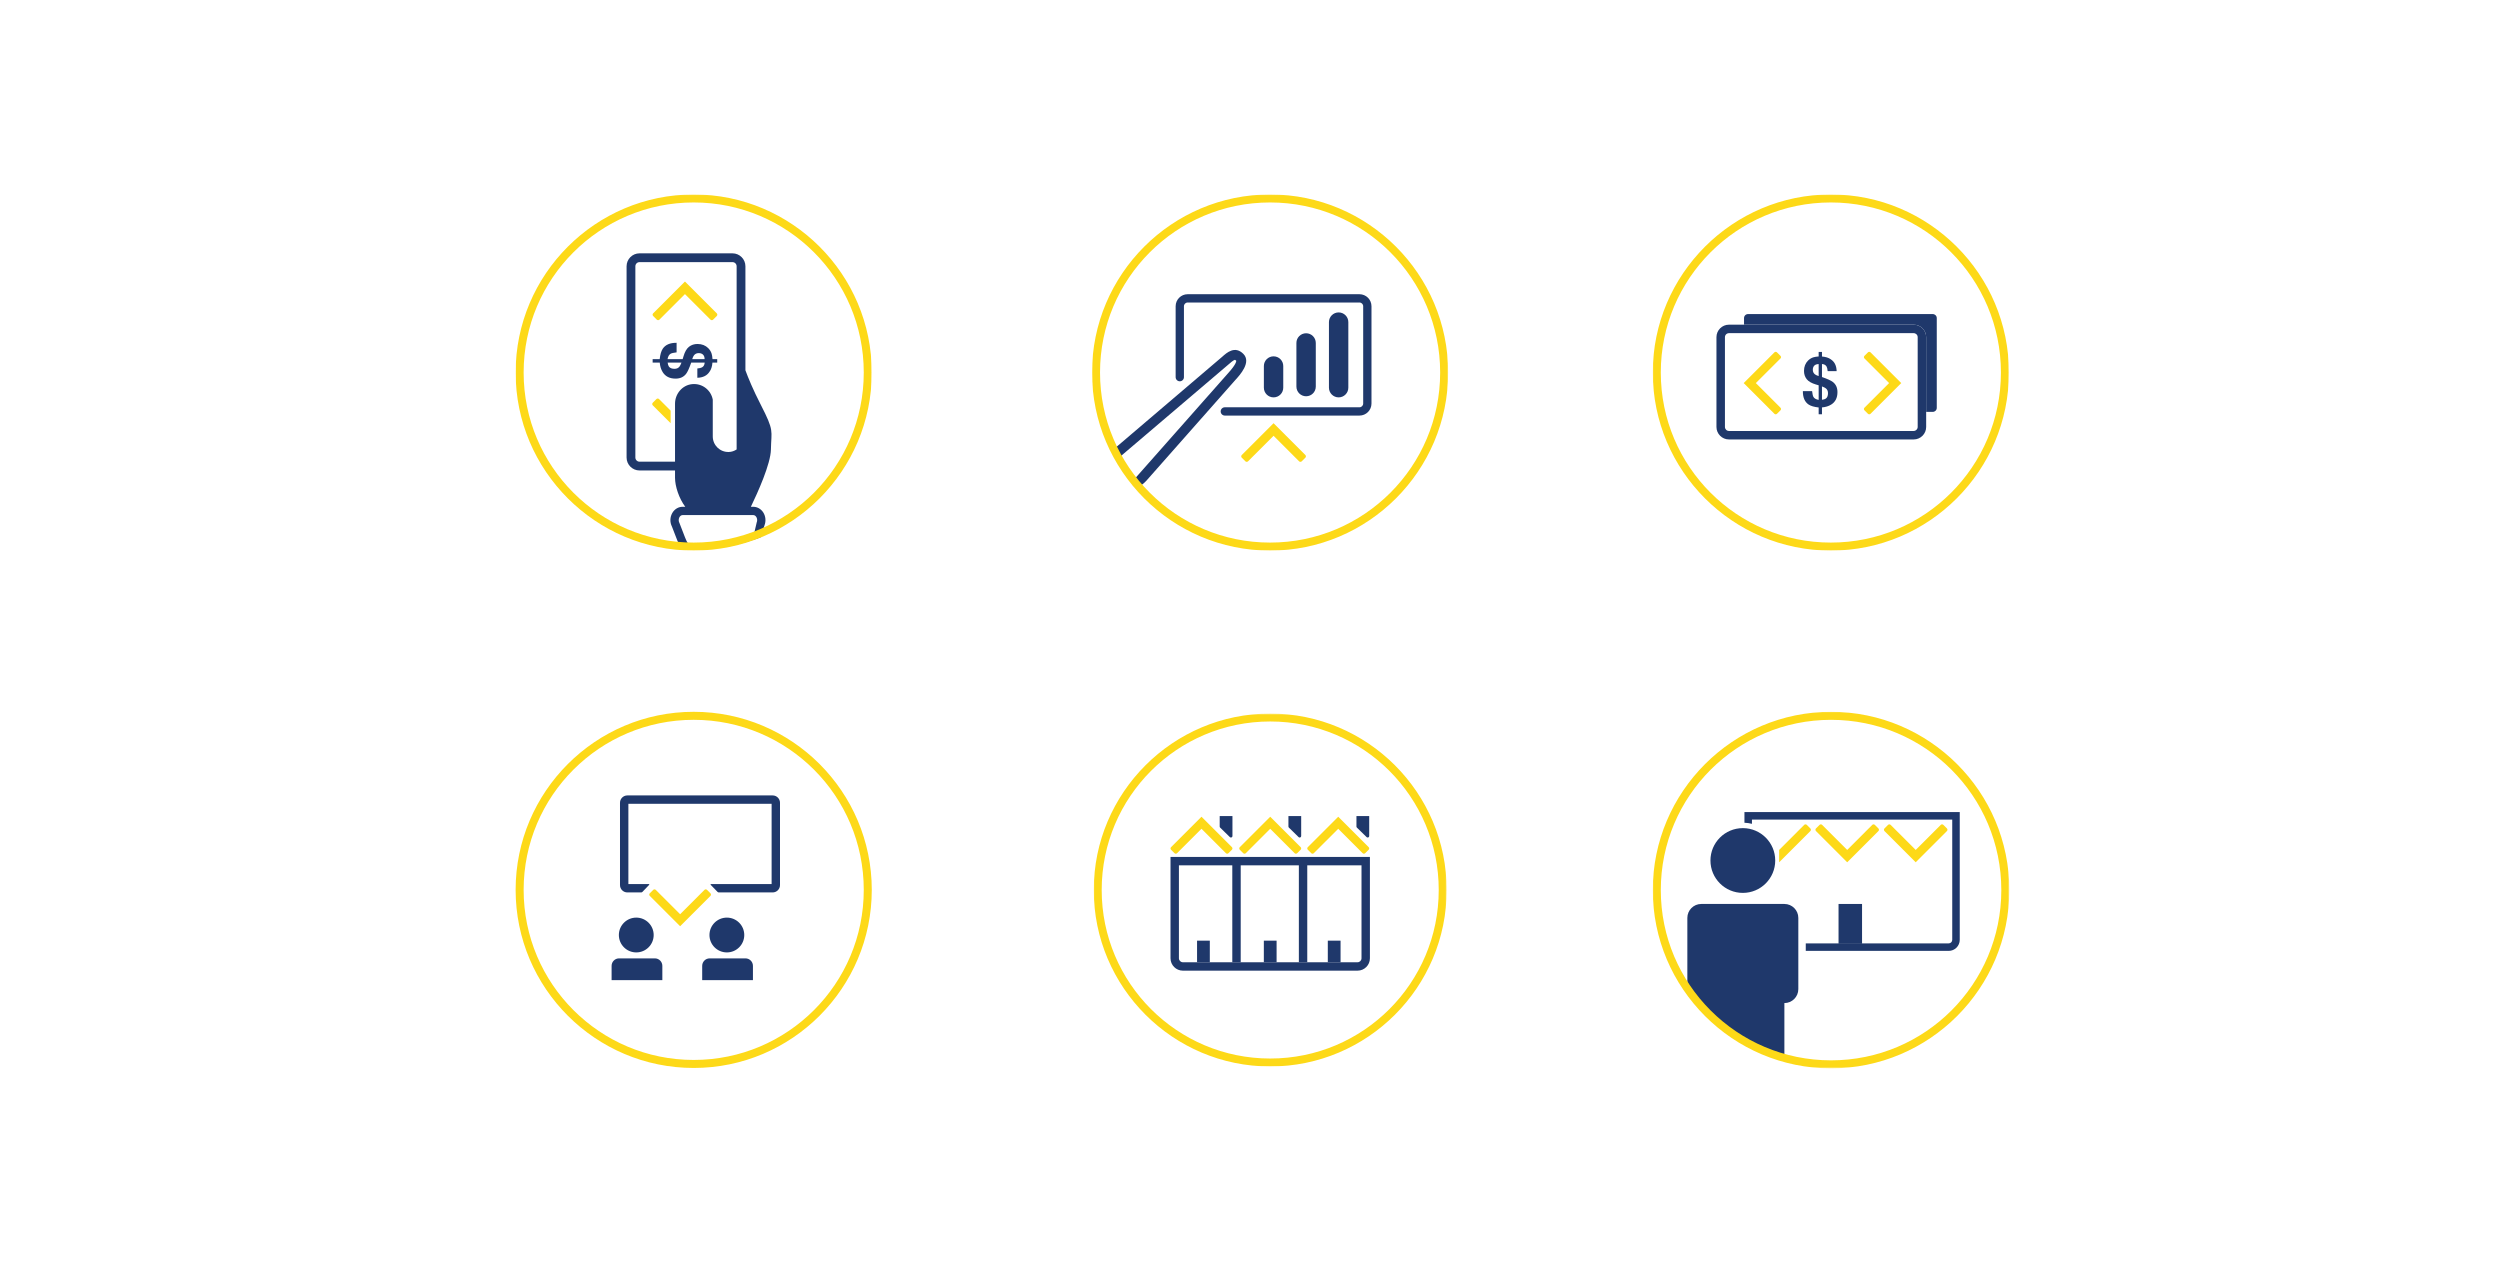 <?xml version="1.0" encoding="UTF-8"?>
<svg xmlns="http://www.w3.org/2000/svg" xmlns:xlink="http://www.w3.org/1999/xlink" width="1440px" height="729px" viewBox="0 0 1440 729">
  <!-- Generator: Sketch 51.2 (57519) - http://www.bohemiancoding.com/sketch -->
  <title>npf-icons-all-fullwidth</title>
  <desc>Created with Sketch.</desc>
  <defs>
    <polygon id="path-1" points="0.001 0.856 205.144 0.856 205.144 206 0.001 206"></polygon>
    <polygon id="path-3" points="0 0.856 205.144 0.856 205.144 206 0 206"></polygon>
    <polygon id="path-5" points="0 0.856 205.144 0.856 205.144 206 0 206"></polygon>
    <polygon id="path-7" points="0 0.715 203.286 0.715 203.286 204 0 204"></polygon>
    <polygon id="path-9" points="0 204.285 203.286 204.285 203.286 1 0 1"></polygon>
    <polygon id="path-11" points="0 205.38 205.38 205.38 205.38 0 0 0"></polygon>
  </defs>
  <g id="Page-1" stroke="none" stroke-width="1" fill="none" fill-rule="evenodd">
    <g id="Neighborhood-Progress-Fund" transform="translate(0, -9000)">
      <g id="npf-icons-all-fullwidth" transform="translate(0, 9000)">
        <g>
          <rect id="Rectangle-5" fill="#FFFFFF" x="0" y="0" width="1440" height="729"></rect>
          <g id="npf-icons-all-inline" transform="translate(297, 111)">
            <g id="npf-icons-1">
              <path d="M79.214,71.017 L81.299,73.103 C81.725,73.528 82.41,73.528 82.836,73.103 L97.53,58.408 L112.228,73.105 C112.652,73.528 113.342,73.528 113.765,73.105 L115.853,71.017 C116.277,70.594 116.277,69.903 115.853,69.481 L97.533,51.16 L79.214,69.481 C78.788,69.906 78.788,70.591 79.214,71.017" id="Fill-1" fill="#FDD918"></path>
              <path d="M89.284,125.532 L82.625,118.873 C82.199,118.448 81.513,118.448 81.088,118.873 L79.003,120.959 C78.577,121.384 78.577,122.07 79.003,122.496 L89.284,132.777 L89.284,125.532 Z" id="Fill-3" fill="#FDD918"></path>
              <path d="M88.299,100.169 C87.945,99.686 87.7,98.913 87.565,97.852 L95.534,97.852 C95.112,98.98 94.705,99.78 94.311,100.25 C93.632,101.043 92.708,101.439 91.539,101.439 C90.004,101.439 88.924,101.016 88.299,100.169 M102.729,93.673 C103.395,92.817 104.298,92.39 105.44,92.39 C106.486,92.39 107.311,92.675 107.916,93.246 C108.52,93.816 108.836,94.692 108.863,95.875 L101.709,95.875 C102.022,94.883 102.362,94.149 102.729,93.673 M98.184,104.345 C99.039,103.235 100.025,101.071 101.139,97.852 L108.904,97.852 C108.809,99.194 108.279,100.121 107.315,100.631 C106.757,100.926 105.874,101.127 104.665,101.235 L104.665,106.595 C107.926,106.514 110.283,105.331 111.737,103.045 C112.648,101.787 113.192,100.056 113.367,97.852 L116.119,97.852 L116.119,95.875 L113.408,95.875 C113.3,94.489 113.13,93.436 112.899,92.715 C112.532,91.533 111.866,90.46 110.902,89.495 C110.154,88.748 109.264,88.167 108.232,87.752 C107.199,87.338 106.051,87.131 104.787,87.131 C102.871,87.131 101.234,87.664 99.875,88.731 C98.517,89.797 97.456,91.628 96.695,94.224 L96.206,95.875 L87.504,95.875 C87.776,94.326 88.366,93.286 89.277,92.756 C89.861,92.417 91.009,92.152 92.722,91.961 L92.722,86.459 C88.957,86.418 86.294,87.559 84.732,89.882 C83.862,91.201 83.278,93.198 82.979,95.875 L78.923,95.875 L78.923,97.852 L83.02,97.852 C83.183,99.958 83.74,101.778 84.692,103.314 C86.24,105.828 88.727,107.085 92.151,107.085 C94.746,107.085 96.757,106.171 98.184,104.345" id="Fill-5" fill="#1F386B"></path>
              <path d="M71.36,154.927 C70.04,154.927 68.969,153.857 68.969,152.537 L68.969,42.371 C68.969,41.051 70.04,39.98 71.36,39.98 L124.911,39.98 C126.231,39.98 127.301,41.051 127.301,42.371 L127.301,147.873 C125.994,148.752 124.454,149.295 122.776,149.345 C117.71,149.497 113.555,145.435 113.555,140.403 L113.555,119.213 C112.57,113.757 107.558,109.701 101.703,110.259 C96.02,110.8 91.814,115.833 91.814,121.541 L91.814,154.927 L71.36,154.927 Z M138.843,189.986 L137.259,196.801 C130.378,199.244 123.153,200.953 115.679,201.861 L99.475,201.861 C98.739,201.861 98.048,199.414 97.617,198.66 L94.377,190.286 C93.278,188.366 94.362,185.679 96.235,185.679 L136.834,185.679 C138.581,185.679 139.687,188.051 138.843,189.986 Z M141.145,122.013 C136.733,113.421 133.964,106.651 132.361,102.289 L132.361,42.371 C132.361,38.263 129.019,34.921 124.911,34.921 L71.36,34.921 C67.252,34.921 63.91,38.263 63.91,42.371 L63.91,152.537 C63.91,156.645 67.252,159.987 71.36,159.987 L91.814,159.987 L91.814,164.192 C91.814,169.139 94.121,176.102 97.702,180.901 L96.235,180.901 C93.784,180.901 91.548,182.23 90.256,184.458 C88.865,186.858 88.786,189.813 90.022,192.273 L93.161,200.384 L93.291,200.72 L93.469,201.032 C94.761,203.291 97.006,204.639 99.475,204.639 L115.679,204.639 L115.968,204.639 L116.256,204.604 C123.994,203.664 131.598,201.881 138.858,199.303 L141.066,198.52 L141.798,196.294 L143.328,191.644 C144.308,189.17 144.036,186.305 142.593,184.104 C141.28,182.098 139.127,180.901 136.834,180.901 L135.504,180.901 C139.433,172.759 146.896,156.248 147.048,147.943 C147.254,136.665 149.156,137.613 141.145,122.013 Z" id="Fill-7" fill="#1F386B"></path>
              <g id="Group-11" transform="translate(0, 0.144)">
                <mask id="mask-2" fill="white">
                  <use xlink:href="#path-1"></use>
                </mask>
                <g id="Clip-10"></g>
                <path d="M102.573,0.856 C46.014,0.856 0.001,46.87 0.001,103.428 C0.001,159.986 46.014,206 102.573,206 C159.131,206 205.144,159.986 205.144,103.428 C205.144,46.87 159.131,0.856 102.573,0.856 M102.573,5.471 C156.673,5.471 200.53,49.328 200.53,103.428 C200.53,157.528 156.673,201.385 102.573,201.385 C48.471,201.385 4.614,157.528 4.614,103.428 C4.614,49.328 48.471,5.471 102.573,5.471" id="Fill-9" fill="#FDD918" mask="url(#mask-2)"></path>
              </g>
            </g>
            <g id="npf-icons-2" transform="translate(332, 0)">
              <path d="M104.572,117.888 C101.489,117.888 98.99,115.389 98.99,112.306 L98.99,99.832 C98.99,96.749 101.489,94.25 104.572,94.25 C107.655,94.25 110.154,96.749 110.154,99.832 L110.154,112.306 C110.154,115.389 107.655,117.888 104.572,117.888" id="Fill-1" fill="#1F386B"></path>
              <path d="M123.313,117.249 L123.312,117.249 C120.23,117.249 117.731,114.75 117.731,111.667 L117.731,86.544 C117.731,83.461 120.23,80.962 123.312,80.962 L123.313,80.962 C126.395,80.962 128.894,83.461 128.894,86.544 L128.894,111.667 C128.894,114.75 126.395,117.249 123.313,117.249" id="Fill-3" fill="#1F386B"></path>
              <path d="M142.054,117.888 C138.971,117.888 136.472,115.389 136.472,112.306 L136.472,74.534 C136.472,71.451 138.971,68.952 142.054,68.952 C145.137,68.952 147.636,71.451 147.636,74.534 L147.636,112.306 C147.636,115.389 145.137,117.888 142.054,117.888" id="Fill-5" fill="#1F386B"></path>
              <path d="M86.254,152.624 L88.339,154.709 C88.765,155.135 89.45,155.135 89.876,154.709 L104.571,140.015 L119.269,154.712 C119.692,155.135 120.382,155.135 120.805,154.712 L122.893,152.624 C123.317,152.201 123.317,151.51 122.893,151.087 L104.573,132.768 L86.254,151.087 C85.828,151.513 85.828,152.199 86.254,152.624" id="Fill-7" fill="#FDD918"></path>
              <path d="M154.05,58.468 L55.095,58.468 C51.271,58.468 48.17,61.569 48.17,65.393 L48.17,106.242 C48.17,107.562 49.239,108.632 50.559,108.632 C51.878,108.632 52.948,107.562 52.948,106.242 L52.948,65.393 C52.948,64.207 53.909,63.246 55.095,63.246 L154.05,63.246 C155.236,63.246 156.196,64.207 156.196,65.393 L156.196,121.447 C156.196,122.634 155.236,123.594 154.05,123.594 L76.497,123.594 C75.178,123.594 74.108,124.664 74.108,125.984 C74.108,127.303 75.178,128.373 76.497,128.373 L154.05,128.373 C157.874,128.373 160.975,125.272 160.975,121.447 L160.975,65.393 C160.975,61.569 157.874,58.468 154.05,58.468" id="Fill-9" fill="#1F386B"></path>
              <path d="M15.689,152.482 C18.087,156.773 22.794,161.31 25.785,165.279 C26.218,164.927 24.053,165.402 24.439,164.982 L78.293,104.069 C83.373,98.532 83.087,96.846 83.073,96.776 C82.585,96.335 82.342,96.277 82.34,96.276 C82.193,96.289 81.485,96.347 78.863,98.709 L78.81,98.755 L15.689,152.482 Z M26.394,169.653 L23.196,166.496 C18.898,161.062 16.602,157.351 13.393,151.317 L12.286,149.104 L12.043,148.251 C12.307,147.98 12.582,147.713 12.871,147.453 L75.064,94.438 C77.596,92.157 82.286,87.963 87.151,92.817 C91.962,97.619 85.131,105.067 82.56,107.872 L31.284,165.918 C29.832,167.503 28.16,168.774 26.394,169.653 Z" id="Fill-11" fill="#1F386B"></path>
              <g id="Group-15" transform="translate(0, 0.144)">
                <mask id="mask-4" fill="white">
                  <use xlink:href="#path-3"></use>
                </mask>
                <g id="Clip-14"></g>
                <path d="M102.572,0.856 C46.013,0.856 0,46.87 0,103.428 C0,159.986 46.013,206 102.572,206 C159.131,206 205.144,159.986 205.144,103.428 C205.144,46.87 159.131,0.856 102.572,0.856 M102.572,5.471 C156.673,5.471 200.529,49.328 200.529,103.428 C200.529,157.528 156.673,201.385 102.572,201.385 C48.471,201.385 4.615,157.528 4.615,103.428 C4.615,49.328 48.471,5.471 102.572,5.471" id="Fill-13" fill="#FDD918" mask="url(#mask-4)"></path>
              </g>
            </g>
            <g id="npf-icons-3" transform="translate(655, 0)">
              <g id="Group-3" transform="translate(0, 0.144)">
                <mask id="mask-6" fill="white">
                  <use xlink:href="#path-5"></use>
                </mask>
                <g id="Clip-2"></g>
                <path d="M102.572,0.856 C46.013,0.856 0,46.87 0,103.428 C0,159.986 46.013,206 102.572,206 C159.131,206 205.144,159.986 205.144,103.428 C205.144,46.87 159.131,0.856 102.572,0.856 M102.572,5.471 C156.672,5.471 200.529,49.328 200.529,103.428 C200.529,157.528 156.672,201.385 102.572,201.385 C48.471,201.385 4.615,157.528 4.615,103.428 C4.615,49.328 48.471,5.471 102.572,5.471" id="Fill-1" fill="#FDD918" mask="url(#mask-6)"></path>
              </g>
              <path d="M150.276,76.013 L43.875,76.013 C39.907,76.013 36.678,79.241 36.678,83.209 L36.678,134.93 C36.678,138.897 39.907,142.125 43.875,142.125 L150.276,142.125 C154.244,142.125 157.471,138.897 157.471,134.93 L157.471,83.209 C157.471,79.241 154.244,76.013 150.276,76.013 M150.276,80.9 C151.551,80.9 152.585,81.933 152.585,83.209 L152.585,134.93 C152.585,136.205 151.551,137.239 150.276,137.239 L43.875,137.239 C42.599,137.239 41.565,136.205 41.565,134.93 L41.565,83.209 C41.565,81.933 42.599,80.9 43.875,80.9 L150.276,80.9" id="Fill-4" fill="#1F386B"></path>
              <path d="M71.541,127.344 L73.556,125.33 C73.966,124.919 73.966,124.256 73.556,123.845 L59.362,109.653 L73.558,95.458 C73.966,95.049 73.966,94.382 73.558,93.973 L71.541,91.957 C71.133,91.548 70.465,91.548 70.057,91.957 L52.363,109.65 L70.057,127.344 C70.468,127.755 71.13,127.755 71.541,127.344" id="Fill-6" fill="#FDD918"></path>
              <path d="M123.94,127.344 L121.926,125.33 C121.515,124.919 121.515,124.256 121.926,123.845 L136.119,109.653 L121.923,95.458 C121.515,95.049 121.515,94.382 121.923,93.973 L123.94,91.957 C124.348,91.548 125.016,91.548 125.424,91.957 L143.118,109.65 L125.424,127.344 C125.013,127.755 124.351,127.755 123.94,127.344" id="Fill-8" fill="#FDD918"></path>
              <path d="M95.549,98.707 C94.407,98.734 93.561,99.04 93.01,99.623 C92.459,100.207 92.183,101.004 92.183,102.014 C92.183,103.118 92.597,103.99 93.423,104.632 C93.883,104.987 94.591,105.314 95.549,105.618 L95.549,98.707 Z M97.459,119.278 C98.484,119.147 99.23,118.912 99.697,118.57 C100.515,117.966 100.923,116.922 100.923,115.439 C100.923,114.311 100.54,113.418 99.776,112.763 C99.321,112.382 98.549,111.989 97.459,111.582 L97.459,119.278 Z M97.459,127.624 L95.549,127.624 L95.549,123.707 C92.964,123.418 91.035,122.855 89.762,122.014 C87.518,120.505 86.415,117.933 86.455,114.297 L91.77,114.297 C91.953,115.951 92.209,117.061 92.537,117.624 C93.049,118.504 94.053,119.076 95.549,119.338 L95.549,110.933 L93.955,110.46 C91.448,109.725 89.68,108.701 88.65,107.388 C87.619,106.076 87.105,104.496 87.105,102.644 C87.105,101.424 87.304,100.316 87.704,99.317 C88.105,98.32 88.666,97.46 89.388,96.74 C90.32,95.808 91.357,95.165 92.498,94.811 C93.194,94.587 94.211,94.422 95.549,94.317 L95.549,91.7 L97.459,91.7 L97.459,94.358 C99.588,94.528 101.26,95.052 102.475,95.933 C104.682,97.337 105.825,99.614 105.903,102.763 L100.727,102.763 C100.623,101.594 100.428,100.742 100.143,100.204 C99.651,99.272 98.756,98.76 97.459,98.668 L97.459,106.168 C100.569,107.245 102.658,108.195 103.731,109.022 C105.494,110.4 106.376,112.343 106.376,114.85 C106.376,118.156 105.162,120.558 102.735,122.055 C101.251,122.972 99.493,123.51 97.459,123.668 L97.459,127.624 Z" id="Fill-10" fill="#1F386B"></path>
              <path d="M161.271,69.905 L54.869,69.905 C53.594,69.905 52.56,70.938 52.56,72.214 L52.56,76.013 L150.276,76.013 C154.244,76.013 157.471,79.241 157.471,83.209 L157.471,126.243 L161.271,126.243 C162.546,126.243 163.58,125.21 163.58,123.935 L163.58,72.214 C163.58,70.938 162.546,69.905 161.271,69.905" id="Fill-12" fill="#1F386B"></path>
            </g>
            <g id="npf-icons-4" transform="translate(333, 299)">
              <g id="Group-3" transform="translate(0, 0.285)">
                <mask id="mask-8" fill="white">
                  <use xlink:href="#path-7"></use>
                </mask>
                <g id="Clip-2"></g>
                <path d="M101.643,0.715 C45.597,0.715 -0.001,46.312 -0.001,102.358 C-0.001,158.403 45.597,204.001 101.643,204.001 C157.689,204.001 203.286,158.403 203.286,102.358 C203.286,46.312 157.689,0.715 101.643,0.715 M101.643,5.288 C155.253,5.288 198.712,48.748 198.712,102.358 C198.712,155.968 155.253,199.427 101.643,199.427 C48.033,199.427 4.574,155.968 4.574,102.358 C4.574,48.748 48.033,5.288 101.643,5.288" id="Fill-1" fill="#FDD918" mask="url(#mask-8)"></path>
              </g>
              <path d="M159.071,83.59 L154.228,83.59 L49.057,83.59 L44.216,83.59 L44.216,88.432 L44.216,141.973 C44.216,145.904 47.414,149.103 51.345,149.103 L151.94,149.103 C155.873,149.103 159.071,145.904 159.071,141.973 L159.071,88.432 L159.071,83.59 Z M154.228,88.432 L154.228,141.973 C154.228,143.236 153.204,144.261 151.94,144.261 L51.345,144.261 C50.082,144.261 49.057,143.236 49.057,141.973 L49.057,88.432 L154.228,88.432 Z" id="Fill-4" fill="#1F386B"></path>
              <mask id="mask-10" fill="white">
                <use xlink:href="#path-9"></use>
              </mask>
              <g id="Clip-7"></g>
              <polygon id="Fill-6" fill="#1F386B" mask="url(#mask-10)" points="79.806 144.261 84.647 144.261 84.647 85.367 79.806 85.367"></polygon>
              <polygon id="Fill-8" fill="#1F386B" mask="url(#mask-10)" points="118.142 144.261 122.983 144.261 122.983 85.367 118.142 85.367"></polygon>
              <polygon id="Fill-9" fill="#1F386B" mask="url(#mask-10)" points="59.505 144.261 66.851 144.261 66.851 131.818 59.505 131.818"></polygon>
              <polygon id="Fill-10" fill="#1F386B" mask="url(#mask-10)" points="97.97 144.261 105.316 144.261 105.316 131.818 97.97 131.818"></polygon>
              <polygon id="Fill-11" fill="#1F386B" mask="url(#mask-10)" points="134.815 144.261 142.162 144.261 142.162 131.818 134.815 131.818"></polygon>
              <path d="M84.111,79.441 L86.106,81.437 C86.513,81.844 87.171,81.844 87.578,81.437 L101.641,67.373 L115.708,81.439 C116.113,81.844 116.774,81.844 117.179,81.439 L119.177,79.441 C119.582,79.036 119.582,78.375 119.177,77.97 L101.644,60.437 L84.111,77.97 C83.704,78.377 83.704,79.034 84.111,79.441" id="Fill-12" fill="#FDD918" mask="url(#mask-10)"></path>
              <path d="M118.032,72.207 L112.423,66.722 C112.239,66.557 112.135,66.323 112.135,66.077 L112.135,60.073 L119.481,60.073 L119.481,71.562 C119.481,72.313 118.591,72.71 118.032,72.207" id="Fill-13" fill="#1F386B" mask="url(#mask-10)"></path>
              <path d="M123.289,79.441 L125.285,81.437 C125.692,81.844 126.349,81.844 126.756,81.437 L140.82,67.373 L154.887,81.439 C155.291,81.844 155.952,81.844 156.357,81.439 L158.355,79.441 C158.761,79.036 158.761,78.375 158.355,77.97 L140.822,60.437 L123.289,77.97 C122.882,78.377 122.882,79.034 123.289,79.441" id="Fill-14" fill="#FDD918" mask="url(#mask-10)"></path>
              <path d="M157.21,72.207 L151.601,66.722 C151.417,66.557 151.314,66.323 151.314,66.077 L151.314,60.073 L158.659,60.073 L158.659,71.562 C158.659,72.313 157.769,72.71 157.21,72.207" id="Fill-15" fill="#1F386B" mask="url(#mask-10)"></path>
              <path d="M44.52,79.441 L46.516,81.437 C46.923,81.844 47.58,81.844 47.987,81.437 L62.051,67.373 L76.118,81.439 C76.523,81.844 77.184,81.844 77.588,81.439 L79.587,79.441 C79.992,79.036 79.992,78.375 79.587,77.97 L62.053,60.437 L44.52,77.97 C44.113,78.377 44.113,79.034 44.52,79.441" id="Fill-16" fill="#FDD918" mask="url(#mask-10)"></path>
              <path d="M78.442,72.207 L72.832,66.722 C72.649,66.557 72.545,66.323 72.545,66.077 L72.545,60.073 L79.891,60.073 L79.891,71.562 C79.891,72.313 79.001,72.71 78.442,72.207" id="Fill-17" fill="#1F386B" mask="url(#mask-10)"></path>
            </g>
            <g id="npf-icons-5" transform="translate(0, 299)">
              <path d="M77.259,104.558 L79.249,102.567 C79.655,102.161 80.311,102.161 80.717,102.567 L94.744,116.595 L108.775,102.565 C109.178,102.161 109.838,102.161 110.241,102.565 L112.235,104.558 C112.639,104.962 112.639,105.621 112.235,106.025 L94.746,123.514 L77.259,106.025 C76.853,105.619 76.853,104.964 77.259,104.558" id="Fill-1" fill="#FDD918"></path>
              <path d="M79.517,128.57 C79.517,134.107 75.029,138.595 69.492,138.595 C63.954,138.595 59.466,134.107 59.466,128.57 C59.466,123.033 63.954,118.545 69.492,118.545 C75.029,118.545 79.517,123.033 79.517,128.57" id="Fill-3" fill="#1F386B"></path>
              <path d="M84.51,154.564 L84.51,146.335 C84.51,143.952 82.578,142.02 80.195,142.02 L75.879,142.02 L73.71,142.02 L70.297,142.02 L69.492,142.02 L66.079,142.02 L63.91,142.02 L59.594,142.02 C57.212,142.02 55.281,143.952 55.281,146.335 L55.281,154.564 L84.51,154.564 Z" id="Fill-5" fill="#1F386B"></path>
              <path d="M131.699,128.57 C131.699,134.107 127.211,138.595 121.675,138.595 C116.137,138.595 111.649,134.107 111.649,128.57 C111.649,123.033 116.137,118.545 121.675,118.545 C127.211,118.545 131.699,123.033 131.699,128.57" id="Fill-7" fill="#1F386B"></path>
              <path d="M136.692,154.564 L136.692,146.335 C136.692,143.952 134.76,142.02 132.377,142.02 L128.062,142.02 L125.893,142.02 L122.48,142.02 L121.674,142.02 L118.261,142.02 L116.092,142.02 L111.777,142.02 C109.394,142.02 107.462,143.952 107.462,146.335 L107.462,154.564 L136.692,154.564 Z" id="Fill-9" fill="#1F386B"></path>
              <path d="M148.048,104.04 L117.033,104.04 C116.759,104.04 116.496,103.93 116.305,103.731 L112.356,99.663 C112.192,99.495 112.312,99.21 112.548,99.21 L147.45,99.21 L147.45,52.995 L64.947,52.995 L64.947,99.21 L76.73,99.21 C76.965,99.21 77.085,99.493 76.923,99.662 L73.045,103.727 C72.854,103.927 72.588,104.04 72.31,104.04 L64.349,104.04 C62.012,104.04 60.117,102.145 60.117,99.808 L60.117,52.397 C60.117,50.059 62.012,48.166 64.349,48.166 L148.049,48.166 C150.386,48.166 152.279,50.059 152.279,52.395 L152.279,99.809 C152.279,102.145 150.385,104.04 148.048,104.04" id="Fill-11" fill="#1F386B"></path>
              <path d="M102.572,0 C46.013,0 0,46.014 0,102.572 C0,159.13 46.013,205.144 102.572,205.144 C159.131,205.144 205.144,159.13 205.144,102.572 C205.144,46.014 159.131,0 102.572,0 M102.572,4.615 C156.673,4.615 200.529,48.472 200.529,102.572 C200.529,156.672 156.673,200.529 102.572,200.529 C48.471,200.529 4.615,156.672 4.615,102.572 C4.615,48.472 48.471,4.615 102.572,4.615" id="Fill-13" fill="#FDD918"></path>
            </g>
            <g id="npf-icons-6" transform="translate(655, 299)">
              <path d="M70.53,85.654 C70.53,95.957 62.177,104.309 51.875,104.309 C41.572,104.309 33.219,95.957 33.219,85.654 C33.219,75.351 41.572,66.999 51.875,66.999 C62.177,66.999 70.53,75.351 70.53,85.654" id="Fill-1" fill="#1F386B"></path>
              <path d="M169.426,67.185 L167.379,65.138 C166.961,64.72 166.287,64.72 165.869,65.138 L151.444,79.564 L137.014,65.136 C136.599,64.72 135.92,64.72 135.505,65.136 L133.455,67.185 C133.04,67.601 133.04,68.279 133.455,68.694 L151.441,86.68 L169.426,68.694 C169.844,68.276 169.844,67.603 169.426,67.185" id="Fill-3" fill="#FDD918"></path>
              <path d="M129.97,67.185 L127.922,65.138 C127.504,64.72 126.831,64.72 126.413,65.138 L111.987,79.564 L97.558,65.136 C97.142,64.72 96.464,64.72 96.048,65.136 L93.998,67.185 C93.583,67.601 93.583,68.279 93.998,68.694 L111.985,86.68 L129.97,68.694 C130.388,68.276 130.388,67.603 129.97,67.185" id="Fill-5" fill="#FDD918"></path>
              <mask id="mask-12" fill="white">
                <use xlink:href="#path-11"></use>
              </mask>
              <g id="Clip-8"></g>
              <polygon id="Fill-7" fill="#1F386B" mask="url(#mask-12)" points="107 133.62 120.542 133.62 120.542 110.682 107 110.682"></polygon>
              <path d="M75.805,110.682 L67.776,110.682 L63.74,110.682 L51.874,110.682 L40.01,110.682 L35.974,110.682 L27.945,110.682 C23.509,110.682 19.913,114.277 19.913,118.712 L19.913,159.742 C19.913,164.177 23.509,167.771 27.945,167.771 L27.945,171.397 C40.858,184.662 57.324,194.449 75.805,199.166 L75.805,167.771 C80.24,167.771 83.835,164.177 83.835,159.742 L83.835,118.712 C83.835,114.277 80.24,110.682 75.805,110.682" id="Fill-9" fill="#1F386B" mask="url(#mask-12)"></path>
              <path d="M90.767,67.185 L88.72,65.138 C88.302,64.72 87.628,64.72 87.21,65.138 L72.785,79.564 L72.783,79.563 L72.783,86.679 L90.767,68.694 C91.185,68.276 91.185,67.603 90.767,67.185" id="Fill-10" fill="#FDD918" mask="url(#mask-12)"></path>
              <path d="M172.489,57.769 L57.124,57.769 L52.8,57.769 L52.8,62.094 L52.8,63.899 C54.286,63.962 55.73,64.172 57.124,64.519 L57.124,62.094 L172.489,62.094 L172.489,131.347 C172.489,132.475 171.574,133.39 170.445,133.39 L88.12,133.39 L88.12,137.714 L170.445,137.714 C173.957,137.714 176.813,134.858 176.813,131.347 L176.813,62.094 L176.813,57.769 L172.489,57.769 Z" id="Fill-11" fill="#1F386B" mask="url(#mask-12)"></path>
              <path d="M102.69,0.001 C46.067,0.001 0,46.067 0,102.69 C0,159.314 46.067,205.38 102.69,205.38 C159.313,205.38 205.379,159.314 205.379,102.69 C205.379,46.067 159.313,0.001 102.69,0.001 M102.69,4.621 C156.852,4.621 200.759,48.528 200.759,102.69 C200.759,156.853 156.852,200.76 102.69,200.76 C48.528,200.76 4.621,156.853 4.621,102.69 C4.621,48.528 48.528,4.621 102.69,4.621" id="Fill-12" fill="#FDD918" mask="url(#mask-12)"></path>
            </g>
          </g>
        </g>
      </g>
    </g>
  </g>
</svg>
